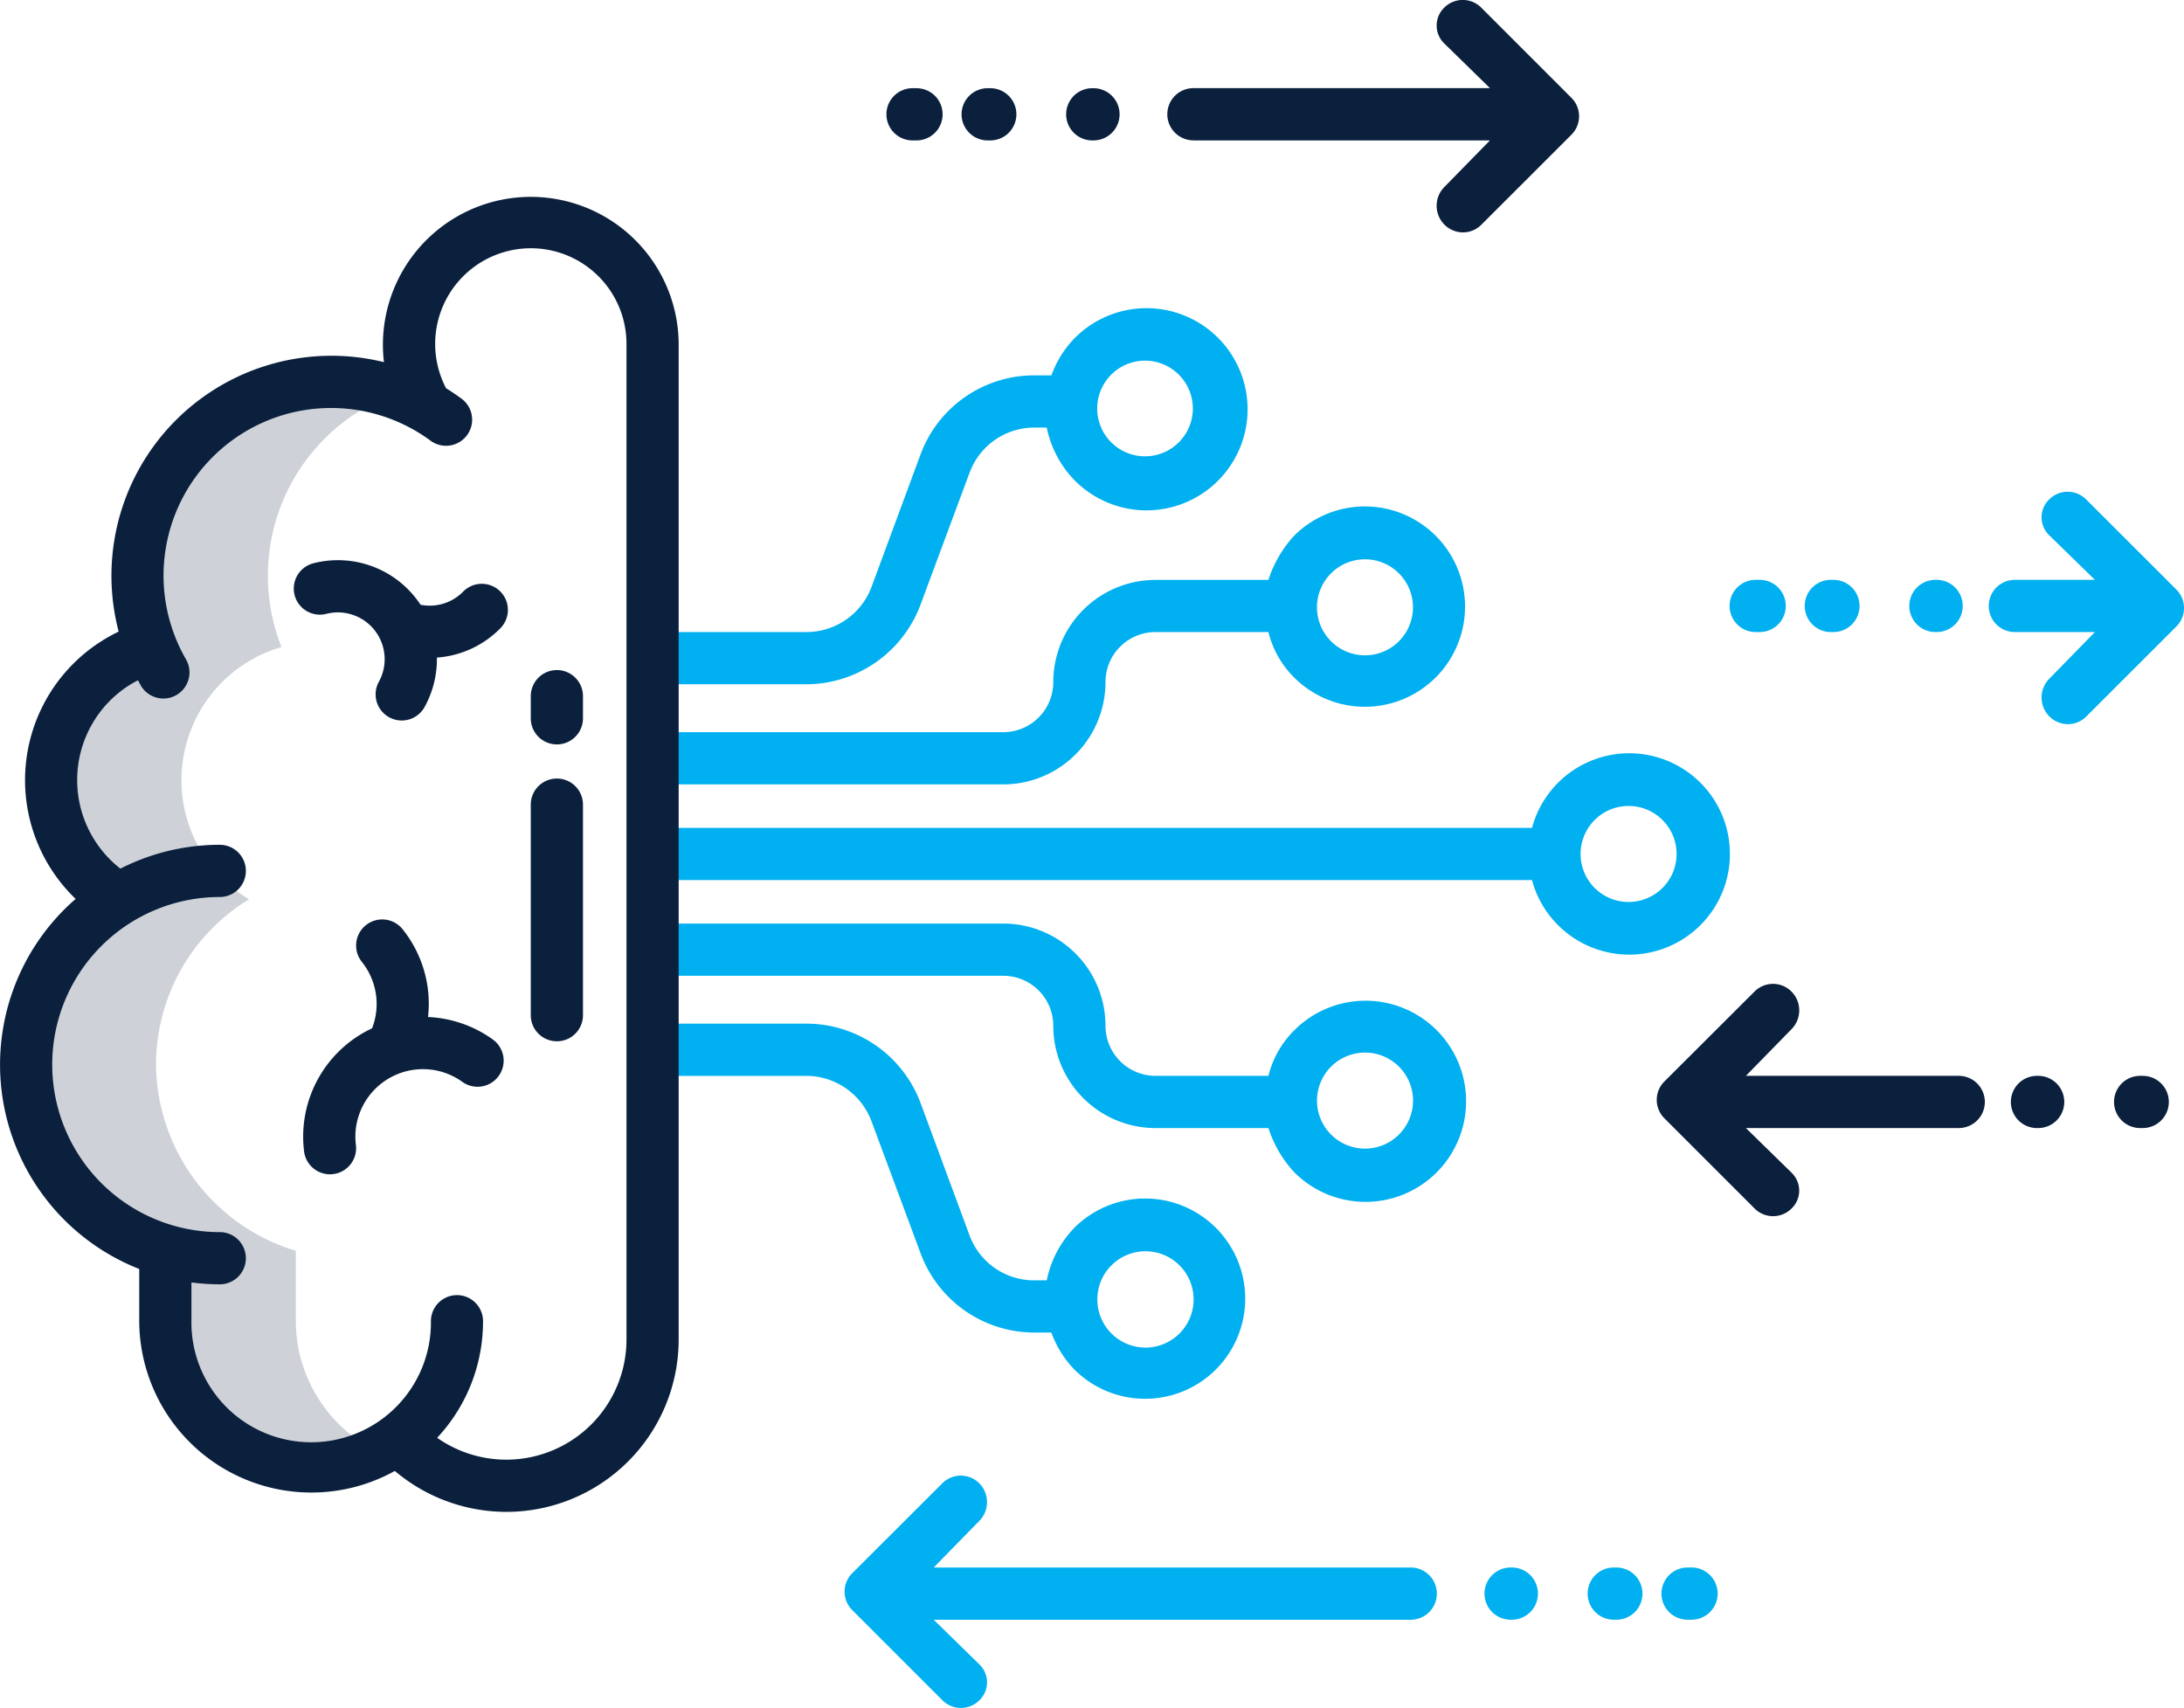 <?xml version="1.0" encoding="UTF-8"?> <svg xmlns="http://www.w3.org/2000/svg" width="147.955" height="115.696" viewBox="0 0 147.955 115.696"><g id="neurologia" transform="translate(0 0)"><path id="Tracciato_12114" data-name="Tracciato 12114" d="M35.978,148.278a13.12,13.12,0,0,0-16.609,17.19,9.387,9.387,0,0,0-2.181,17.086,13.148,13.148,0,0,0-6.323,11.2,13.311,13.311,0,0,0,9.471,12.614v4.766a9.873,9.873,0,0,0,9.878,9.841,9.7,9.7,0,0,0,4.4-1.052,9.858,9.858,0,0,1-5.436-8.789V206.37a13.311,13.311,0,0,1-9.471-12.614,13.13,13.13,0,0,1,6.3-11.2,9.394,9.394,0,0,1,2.2-17.086,13.131,13.131,0,0,1,7.769-17.19Z" transform="translate(-9.136 -121.64)" fill="#0b203d" opacity="0.2"></path><path id="Tracciato_12115" data-name="Tracciato 12115" d="M388.66,420a1.768,1.768,0,1,0,0,3.537h.27a1.768,1.768,0,0,0,0-3.537Z" transform="translate(-274.336 -313.817)" fill="#00b0f0"></path><path id="Tracciato_12116" data-name="Tracciato 12116" d="M371.7,420a1.768,1.768,0,1,0,0,3.537h.177a1.768,1.768,0,0,0,0-3.537Z" transform="translate(-262.376 -313.817)" fill="#00b0f0"></path><path id="Tracciato_12117" data-name="Tracciato 12117" d="M347.985,420a1.768,1.768,0,1,0,0,3.537h.083a1.768,1.768,0,1,0,0-3.537Z" transform="translate(-245.649 -313.817)" fill="#00b0f0"></path><path id="Tracciato_12118" data-name="Tracciato 12118" d="M239.252,406.874a1.768,1.768,0,0,0-1.768-1.768H205.167l3.095-3.163a1.811,1.811,0,0,0,0-2.535,1.768,1.768,0,0,0-2.5-.017l-6.112,6.1a1.763,1.763,0,0,0,0,2.5l6.112,6.11a1.768,1.768,0,0,0,2.5,0,1.686,1.686,0,0,0,0-2.432l-3.095-3.025h32.317A1.768,1.768,0,0,0,239.252,406.874Z" transform="translate(-141.914 -298.922)" fill="#00b0f0"></path><path id="Tracciato_12119" data-name="Tracciato 12119" d="M468.713,173.269a1.768,1.768,0,0,0-2.5,0,1.683,1.683,0,0,0,0,2.429l3.095,3.021h-5.423a1.768,1.768,0,1,0,0,3.537h5.423l-3.095,3.166a1.813,1.813,0,0,0,0,2.537,1.783,1.783,0,0,0,1.251.536,1.753,1.753,0,0,0,1.25-.509l6.113-6.108a1.766,1.766,0,0,0,0-2.5Z" transform="translate(-327.389 -139.44)" fill="#00b0f0"></path><path id="Tracciato_12120" data-name="Tracciato 12120" d="M404.318,196.537h.27a1.768,1.768,0,1,0,0-3.537h-.27a1.768,1.768,0,1,0,0,3.537Z" transform="translate(-285.379 -153.721)" fill="#00b0f0"></path><path id="Tracciato_12121" data-name="Tracciato 12121" d="M421.767,193h-.177a1.768,1.768,0,0,0,0,3.537h.177a1.768,1.768,0,1,0,0-3.537Z" transform="translate(-297.561 -153.721)" fill="#00b0f0"></path><path id="Tracciato_12122" data-name="Tracciato 12122" d="M445.71,193h-.083a1.768,1.768,0,0,0,0,3.537h.083a1.768,1.768,0,0,0,0-3.537Z" transform="translate(-314.513 -153.721)" fill="#00b0f0"></path><path id="Tracciato_12123" data-name="Tracciato 12123" d="M216.326,244.488a6.82,6.82,0,1,0-1.75-6.576H155v3.537h59.576A6.747,6.747,0,0,0,216.326,244.488Zm2.5-7.114a3.252,3.252,0,1,1-.96,2.307A3.262,3.262,0,0,1,218.827,237.373Z" transform="translate(-110.79 -181.833)" fill="#00b0f0"></path><path id="Tracciato_12124" data-name="Tracciato 12124" d="M185.681,188.028a3.389,3.389,0,0,1,3.356-3.389h7.681a6.566,6.566,0,0,0,1.75,3.085,6.785,6.785,0,1,0,0-9.618,8.065,8.065,0,0,0-1.75,3h-7.681a6.929,6.929,0,0,0-6.893,6.926,3.389,3.389,0,0,1-3.355,3.389H155v3.537h23.79A6.929,6.929,0,0,0,185.681,188.028Zm15.287-7.373a3.252,3.252,0,1,1-.96,2.307,3.262,3.262,0,0,1,.96-2.307Z" transform="translate(-110.79 -141.823)" fill="#00b0f0"></path><path id="Tracciato_12125" data-name="Tracciato 12125" d="M182.145,278.926a6.929,6.929,0,0,0,6.893,6.926h7.681a8.054,8.054,0,0,0,1.75,2.993,6.813,6.813,0,1,0,0-9.612,6.557,6.557,0,0,0-1.75,3.082h-7.681a3.389,3.389,0,0,1-3.356-3.389A6.929,6.929,0,0,0,178.79,272H155v3.537h23.79A3.389,3.389,0,0,1,182.145,278.926Zm18.824,2.76a3.253,3.253,0,1,1-.959,2.307,3.262,3.262,0,0,1,.959-2.307Z" transform="translate(-110.79 -209.437)" fill="#00b0f0"></path><path id="Tracciato_12126" data-name="Tracciato 12126" d="M169.836,301.629l3.333,8.965a8.223,8.223,0,0,0,7.708,5.332h1.139a7.054,7.054,0,0,0,1.565,2.512,6.783,6.783,0,1,0,0-9.618,7.174,7.174,0,0,0-1.879,3.569h-.825a4.657,4.657,0,0,1-4.391-3.006l-3.333-9.008A8.263,8.263,0,0,0,165.444,295H155v3.537h10.444A4.735,4.735,0,0,1,169.836,301.629Zm16.247,9.746a3.262,3.262,0,1,1,0,4.613h0A3.265,3.265,0,0,1,186.083,311.375Z" transform="translate(-110.79 -225.658)" fill="#00b0f0"></path><path id="Tracciato_12127" data-name="Tracciato 12127" d="M173.153,150.632l3.333-8.965a4.672,4.672,0,0,1,4.391-3.023h.825a7.165,7.165,0,0,0,1.88,3.566,6.848,6.848,0,1,0,0-9.613,7.049,7.049,0,0,0-1.565,2.51h-1.14a8.207,8.207,0,0,0-7.709,5.314l-3.333,9.008a4.711,4.711,0,0,1-4.391,3.067H155v3.537h10.444a8.286,8.286,0,0,0,7.709-5.4Zm12.93-15.587h0a3.24,3.24,0,1,1-.964,2.307A3.262,3.262,0,0,1,186.083,135.044Z" transform="translate(-110.79 -109.68)" fill="#00b0f0"></path><path id="Tracciato_12128" data-name="Tracciato 12128" d="M210.516,83.537h.27a1.768,1.768,0,1,0,0-3.537h-.27a1.768,1.768,0,0,0,0,3.537Z" transform="translate(-148.697 -74.025)" fill="#0b203d"></path><path id="Tracciato_12129" data-name="Tracciato 12129" d="M227.789,83.537h.177a1.768,1.768,0,0,0,0-3.537h-.177a1.768,1.768,0,1,0,0,3.537Z" transform="translate(-160.879 -74.025)" fill="#0b203d"></path><path id="Tracciato_12130" data-name="Tracciato 12130" d="M251.826,83.537h.083a1.768,1.768,0,0,0,0-3.537h-.083a1.768,1.768,0,1,0,0,3.537Z" transform="translate(-177.831 -74.025)" fill="#0b203d"></path><path id="Tracciato_12131" data-name="Tracciato 12131" d="M275.068,69.239H295.16L292.066,72.4a1.81,1.81,0,0,0,0,2.535,1.782,1.782,0,0,0,1.25.535,1.754,1.754,0,0,0,1.251-.509l6.112-6.107a1.766,1.766,0,0,0,0-2.5l-6.112-6.112a1.768,1.768,0,0,0-2.5,0,1.686,1.686,0,0,0,0,2.432l3.094,3.025h-20.09a1.768,1.768,0,1,0,0,3.537Z" transform="translate(-194.223 -59.728)" fill="#0b203d"></path><path id="Tracciato_12132" data-name="Tracciato 12132" d="M492.86,307h-.177a1.768,1.768,0,0,0,0,3.537h.177a1.768,1.768,0,1,0,0-3.537Z" transform="translate(-347.7 -234.122)" fill="#0b203d"></path><path id="Tracciato_12133" data-name="Tracciato 12133" d="M469.049,307h-.082a1.768,1.768,0,0,0,0,3.537h.082a1.768,1.768,0,0,0,0-3.537Z" transform="translate(-330.973 -234.122)" fill="#0b203d"></path><path id="Tracciato_12134" data-name="Tracciato 12134" d="M406.268,292.092H391.85l3.095-3.166a1.812,1.812,0,0,0,0-2.537,1.768,1.768,0,0,0-2.5-.018l-6.115,6.1a1.763,1.763,0,0,0,0,2.5l6.112,6.11a1.769,1.769,0,0,0,2.5,0,1.683,1.683,0,0,0,0-2.429l-3.092-3.023h14.419a1.768,1.768,0,1,0,0-3.537Z" transform="translate(-273.574 -219.214)" fill="#0b203d"></path><path id="Tracciato_12135" data-name="Tracciato 12135" d="M84.212,281.423a4.579,4.579,0,0,1,1.238.631,1.768,1.768,0,1,0,2.068-2.87,8.108,8.108,0,0,0-4.388-1.52,8.07,8.07,0,0,0-1.724-5.949,1.768,1.768,0,1,0-2.759,2.213,4.564,4.564,0,0,1,.693,4.5,8.1,8.1,0,0,0-4.6,8.389,1.769,1.769,0,0,0,3.507-.461,4.523,4.523,0,0,1,.195-2.027A4.577,4.577,0,0,1,84.212,281.423Z" transform="translate(-54.133 -208.77)" fill="#0b203d"></path><path id="Tracciato_12136" data-name="Tracciato 12136" d="M74.716,192.118a3.139,3.139,0,0,1,1.411-.035,3.171,3.171,0,0,1,2.149,4.636,1.768,1.768,0,1,0,3.1,1.707,6.708,6.708,0,0,0,.831-3.346,6.682,6.682,0,0,0,4.307-1.993,1.768,1.768,0,1,0-2.529-2.473,3.172,3.172,0,0,1-2.885.887,6.7,6.7,0,0,0-7.259-2.81,1.768,1.768,0,1,0,.879,3.426Z" transform="translate(-52.61 -150.535)" fill="#0b203d"></path><path id="Tracciato_12137" data-name="Tracciato 12137" d="M39.3,194.084a11.678,11.678,0,0,0,11.674-11.607V114.914A10.018,10.018,0,1,0,31.008,116.2a14.9,14.9,0,0,0-17.971,18.255,11.154,11.154,0,0,0-2.915,18.107A14.871,14.871,0,0,0,14.43,177.63v3.537a11.662,11.662,0,0,0,17.316,10.145A11.72,11.72,0,0,0,39.3,194.084ZM17.967,181.165v-2.623a14.943,14.943,0,0,0,1.919.128,1.768,1.768,0,1,0,0-3.537,11.35,11.35,0,1,1,0-22.7,1.768,1.768,0,1,0,0-3.537,14.791,14.791,0,0,0-6.732,1.615,7.613,7.613,0,0,1,.47-12.34,7.749,7.749,0,0,1,.723-.42c.064.118.122.238.189.354a1.768,1.768,0,0,0,3.061-1.772,11.352,11.352,0,0,1,16.568-14.812,1.768,1.768,0,0,0,2.1-2.845q-.512-.378-1.048-.707a6.48,6.48,0,1,1,12.222-3.054v67.562a8.143,8.143,0,0,1-12.826,6.589,11.534,11.534,0,0,0,3.108-7.9,1.765,1.765,0,1,0-3.53,0,8.113,8.113,0,1,1-16.225,0Z" transform="translate(-4.998 -91.669)" fill="#0b203d"></path><path id="Tracciato_12138" data-name="Tracciato 12138" d="M128.768,218.779a1.768,1.768,0,0,0,1.768-1.768v-1.5a1.768,1.768,0,1,0-3.537,0v1.5A1.768,1.768,0,0,0,128.768,218.779Z" transform="translate(-91.042 -168.352)" fill="#0b203d"></path><path id="Tracciato_12139" data-name="Tracciato 12139" d="M128.768,256.466a1.768,1.768,0,0,0,1.768-1.768V240.436a1.768,1.768,0,1,0-3.537,0V254.7A1.768,1.768,0,0,0,128.768,256.466Z" transform="translate(-91.042 -185.929)" fill="#0b203d"></path></g></svg> 
